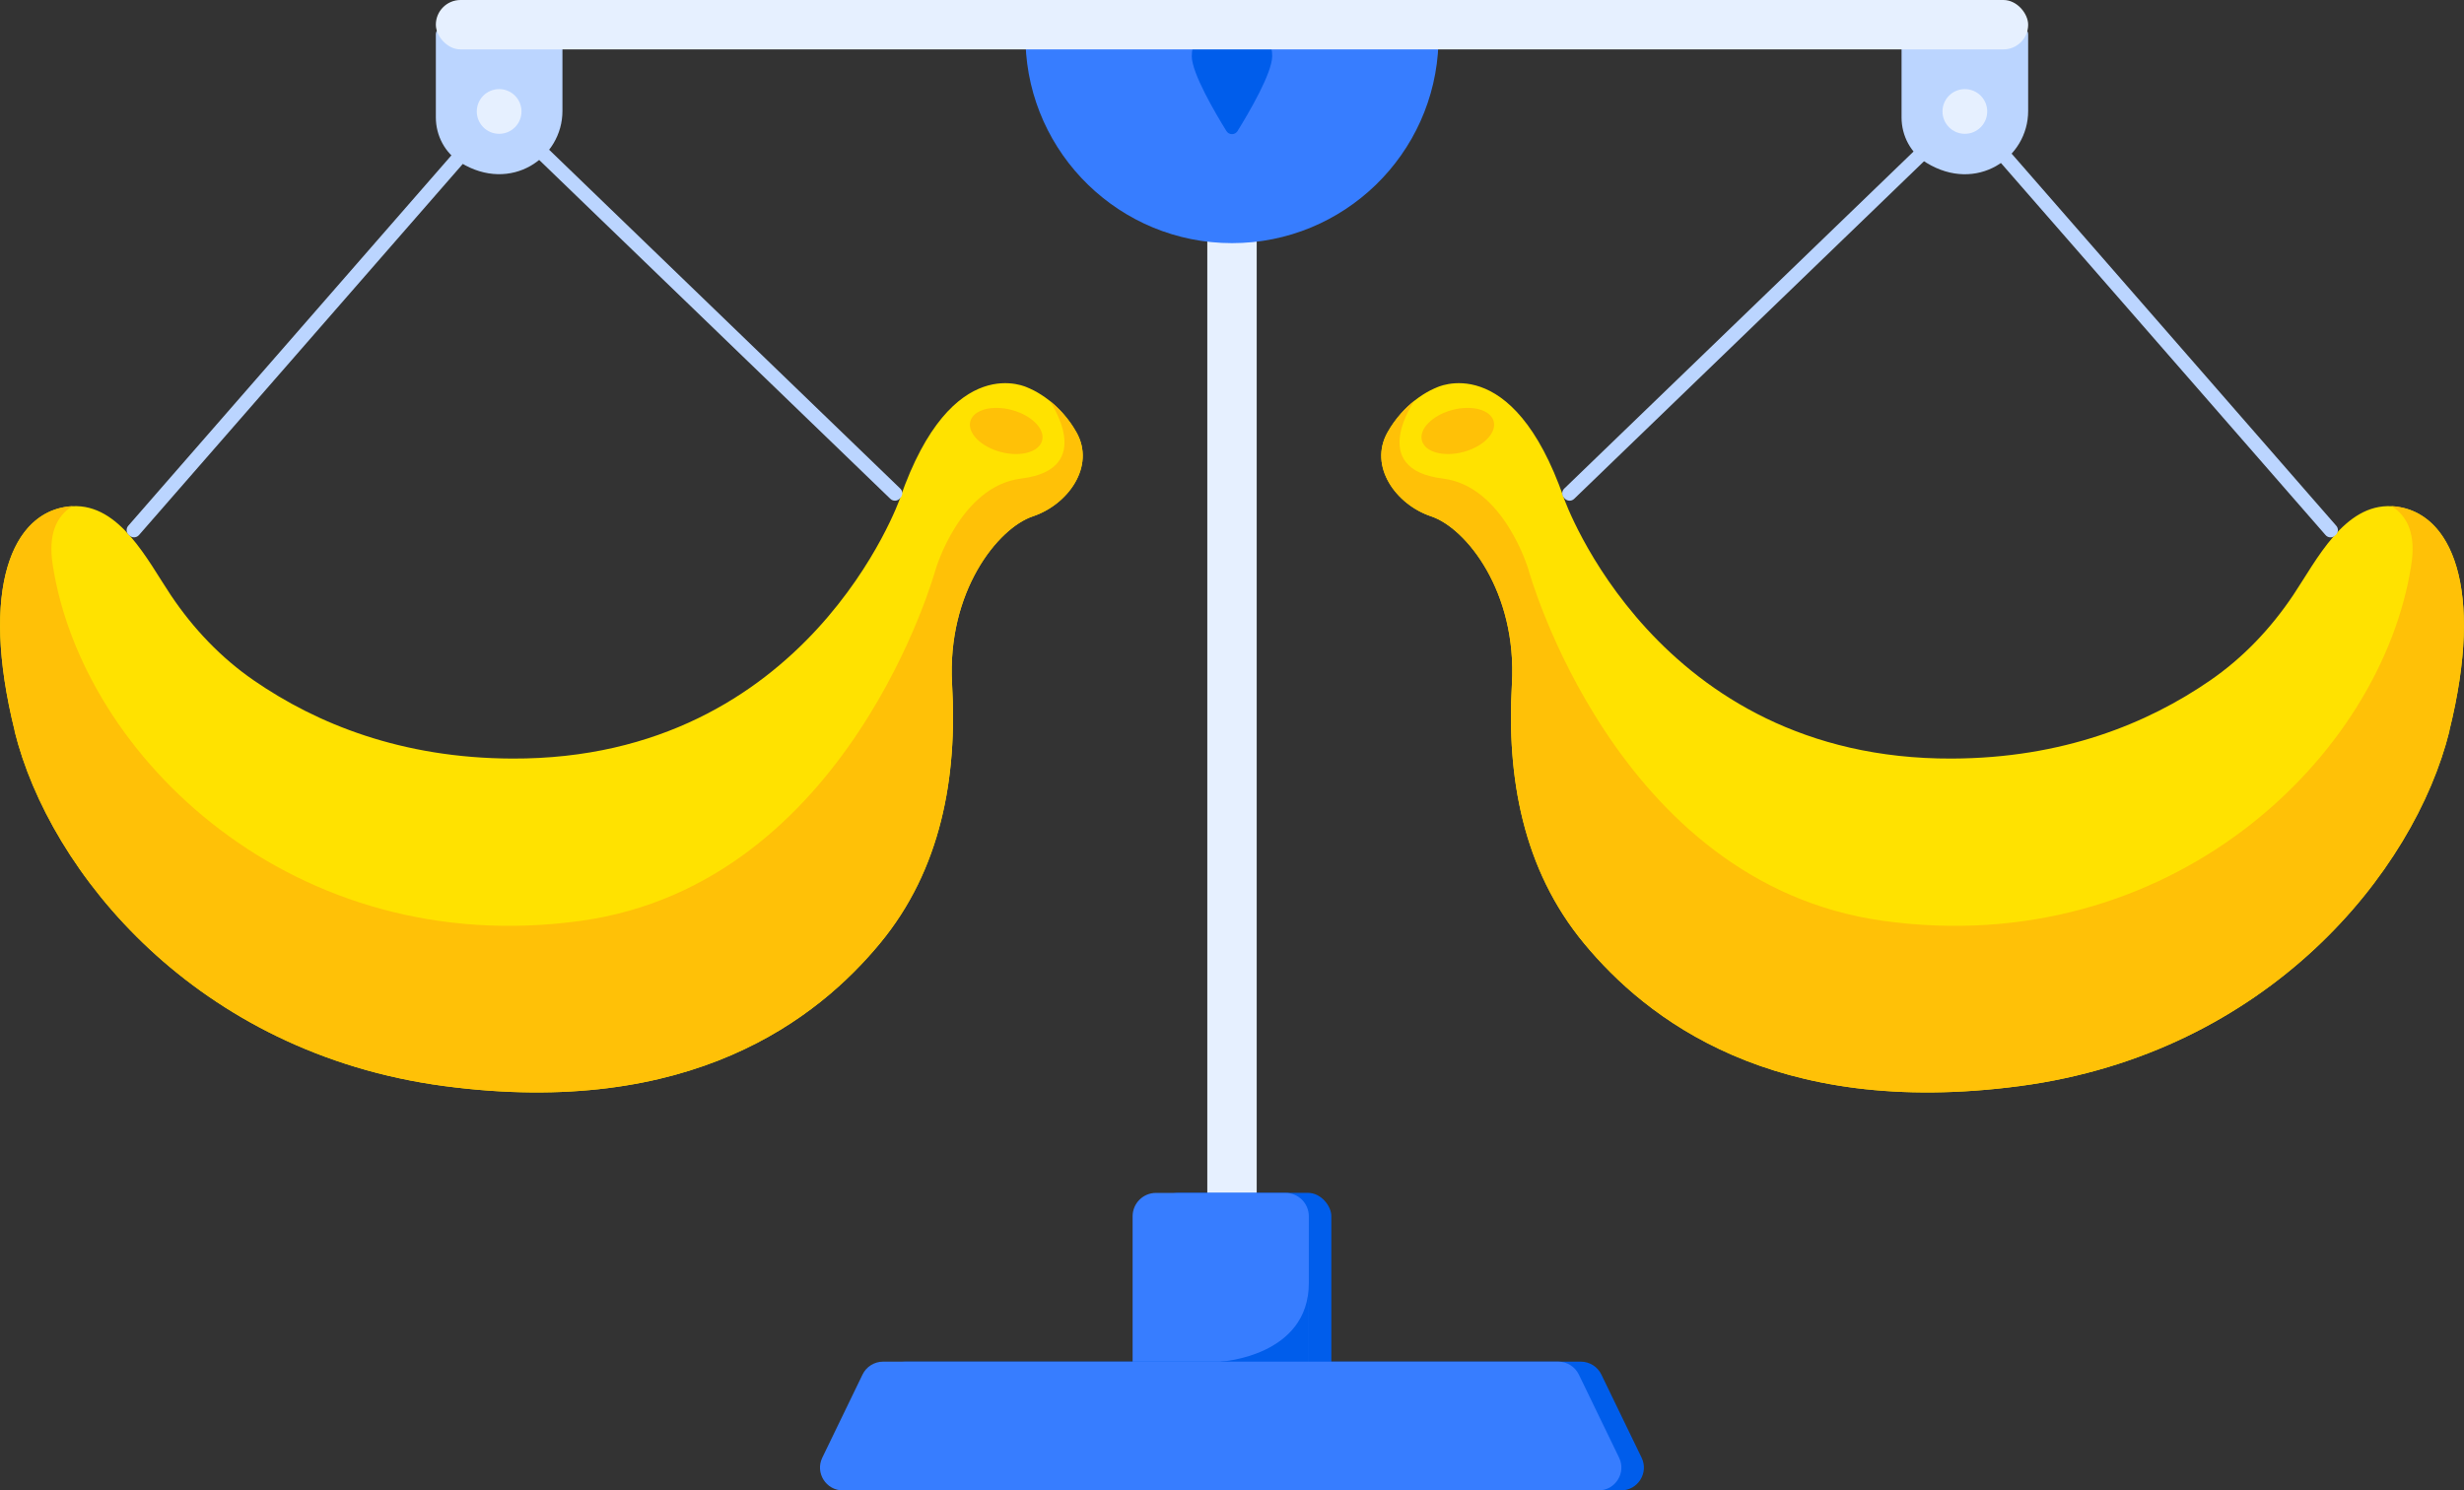 <?xml version="1.0" encoding="UTF-8"?>
<svg id="Calque_2" data-name="Calque 2" xmlns="http://www.w3.org/2000/svg" viewBox="0 0 462.84 280">
  <rect x="0" y="0" width="462.84" height="280" fill="#333333" stroke="none"/>
  <defs>
    <style>
      .cls-1 {
        fill: #bbd5ff;
      }

      .cls-2 {
        fill: #e6f0ff;
      }

      .cls-3 {
        fill: #ffe200;
      }

      .cls-4 {
        fill: #377dff;
      }

      .cls-5 {
        fill: #ffc107;
      }

      .cls-6 {
        fill: #005deb;
      }
    </style>
  </defs>
  <g id="Calque_3" data-name="Calque 3">
    <g>
      <path class="cls-1" d="M357.19,6.45v15.62c0,3.45,1.73,6.7,4.67,8.51,9.38,5.75,19.11-.85,19.11-9.73V6.45c0-.68-.55-1.23-1.23-1.23h-21.32c-.68,0-1.23.55-1.23,1.23Z"/>
      <path class="cls-1" d="M81.87,6.45v15.6c0,3.46,1.74,6.73,4.69,8.53,9.37,5.73,19.09-.87,19.09-9.74V6.45c0-.68-.55-1.23-1.23-1.23h-21.32c-.68,0-1.23.55-1.23,1.23Z"/>
    </g>
    <rect class="cls-2" x="120.55" y="134.32" width="221.75" height="9.28" rx="1.23" ry="1.23" transform="translate(370.38 -92.46) rotate(90)"/>
    <path class="cls-4" d="M268.97,6.88c.69,0,1.26.57,1.23,1.25-.66,20.85-17.77,37.55-38.78,37.55s-38.12-16.7-38.78-37.55c-.02-.69.55-1.25,1.23-1.25h75.1Z"/>
    <path class="cls-3" d="M460.1,137.34c-6.58,26.56-34.14,60.49-80.66,66.69-46.52,6.19-70.28-12.79-81.86-26.76-11.58-13.97-14.58-31.35-13.58-48.72,1-17.37-8.59-29.35-15.18-31.55-6.59-2.2-11.78-9.38-8.19-15.77,1.53-2.72,3.42-4.64,5.07-5.96,2.23-1.76,4.04-2.42,4.04-2.42,0,0,14.27-7.35,24.03,20.75,0,0,17.17,49.12,72.87,48.91,20.8-.07,36.71-6.55,48.46-14.64,6.22-4.27,11.46-9.8,15.66-16.07,4.35-6.5,9.56-17.18,18.51-16.7.2,0,.38.01.57.03,10.8,1.11,16.83,15.63,10.23,42.19Z"/>
    <path class="cls-5" d="M460.1,137.34c-6.58,26.56-34.14,60.49-80.66,66.69-46.52,6.19-70.28-12.79-81.86-26.76-11.58-13.97-14.58-31.35-13.58-48.72,1-17.37-8.59-29.35-15.18-31.55-6.59-2.2-11.78-9.38-8.19-15.77,1.53-2.72,3.42-4.64,5.07-5.96,0,0-9.06,12.88,5.34,14.64,11.44,1.4,16.05,17.06,16.05,17.06,0,0,16.16,59,66.6,66.02,53.89,7.5,93.74-30.76,99.26-66.96.84-5.51-.61-8.99-3.69-10.93,11.17.64,17.53,15.2,10.82,42.23Z"/>
    <ellipse class="cls-5" cx="273.84" cy="80.97" rx="6.98" ry="4.08" transform="translate(-11.63 73.63) rotate(-15)"/>
    <path class="cls-3" d="M2.74,137.34c6.58,26.56,34.14,60.49,80.66,66.69,46.52,6.19,70.28-12.79,81.86-26.76,11.58-13.97,14.58-31.35,13.58-48.72-1-17.37,8.59-29.35,15.18-31.55,6.59-2.2,11.78-9.38,8.19-15.77-1.53-2.72-3.42-4.64-5.07-5.96-2.23-1.76-4.04-2.42-4.04-2.42,0,0-14.27-7.35-24.03,20.75,0,0-17.17,49.12-72.87,48.91-20.8-.07-36.71-6.55-48.46-14.64-6.22-4.27-11.46-9.8-15.66-16.07-4.35-6.5-9.56-17.18-18.51-16.7-.2,0-.38.01-.57.03-10.8,1.11-16.83,15.63-10.23,42.19Z"/>
    <path class="cls-5" d="M2.74,137.34c6.58,26.56,34.14,60.49,80.66,66.69,46.52,6.19,70.28-12.79,81.86-26.76,11.58-13.97,14.58-31.35,13.58-48.72-1-17.37,8.59-29.35,15.18-31.55,6.59-2.2,11.78-9.38,8.19-15.77-1.53-2.72-3.42-4.64-5.07-5.96,0,0,9.06,12.88-5.34,14.64-11.44,1.4-16.05,17.06-16.05,17.06,0,0-16.16,59-66.6,66.02-53.89,7.5-93.74-30.76-99.26-66.96-.84-5.51.61-8.99,3.69-10.93-11.17.64-17.53,15.2-10.82,42.23Z"/>
    <ellipse class="cls-5" cx="189" cy="80.97" rx="4.08" ry="6.98" transform="translate(61.88 242.57) rotate(-75)"/>
    <rect class="cls-6" x="216.98" y="224.1" width="33.1" height="43.8" rx="4.39" ry="4.39"/>
    <path class="cls-4" d="M245.85,228.5v35.02c0,2.42-1.96,4.39-4.39,4.39h-24.32c-2.42,0-4.39-1.97-4.39-4.39v-35.02c0-2.43,1.97-4.39,4.39-4.39h24.32c2.43,0,4.39,1.96,4.39,4.39Z"/>
    <path class="cls-6" d="M223.87,10.54c0-4.17,3.38-7.55,7.55-7.55s7.55,3.38,7.55,7.55c0,3.2-4.44,10.74-6.51,14.08-.48.78-1.6.78-2.09,0-2.07-3.35-6.51-10.89-6.51-14.08Z"/>
    <rect class="cls-2" x="81.87" y="0" width="299.1" height="9.28" rx="4.64" ry="4.64"/>
    <path class="cls-1" d="M24.37,100.65l-.16-.14c-.51-.45-.56-1.22-.12-1.73L92.83,19.97c.46-.53,1.27-.56,1.78-.08l74.5,71.9c.49.47.5,1.25.03,1.74l-.15.16c-.47.49-1.25.5-1.74.03L94.77,23.77c-.51-.49-1.32-.45-1.78.08L26.1,100.53c-.45.51-1.22.56-1.73.12Z"/>
    <path class="cls-1" d="M436.84,100.53l-66.89-76.68c-.46-.53-1.27-.56-1.78-.08l-72.48,69.95c-.49.47-1.27.46-1.74-.03l-.15-.16c-.47-.49-.46-1.27.03-1.74l74.5-71.9c.51-.49,1.32-.45,1.78.08l68.74,78.81c.45.51.39,1.29-.12,1.73l-.16.14c-.51.45-1.29.39-1.73-.12Z"/>
    <circle class="cls-2" cx="369.08" cy="20.94" r="4.2"/>
    <circle class="cls-2" cx="93.76" cy="20.94" r="4.2"/>
    <path class="cls-6" d="M245.85,241.04v19.27l-14.43-1.18-2.12-3.32s16.55-.94,16.55-14.77Z"/>
    <path class="cls-6" d="M296.95,255.81h-126.84c-1.64,0-3.14.94-3.86,2.42l-7.56,15.62c-1.38,2.85.7,6.15,3.86,6.15h141.95c3.16,0,5.24-3.31,3.86-6.15l-7.56-15.62c-.72-1.48-2.22-2.42-3.86-2.42Z"/>
    <path class="cls-4" d="M292.72,255.81h-126.84c-1.64,0-3.14.94-3.86,2.42l-7.56,15.62c-1.38,2.85.7,6.15,3.86,6.15h141.95c3.16,0,5.24-3.31,3.86-6.15l-7.56-15.62c-.72-1.48-2.22-2.42-3.86-2.42Z"/>
  </g>
</svg>